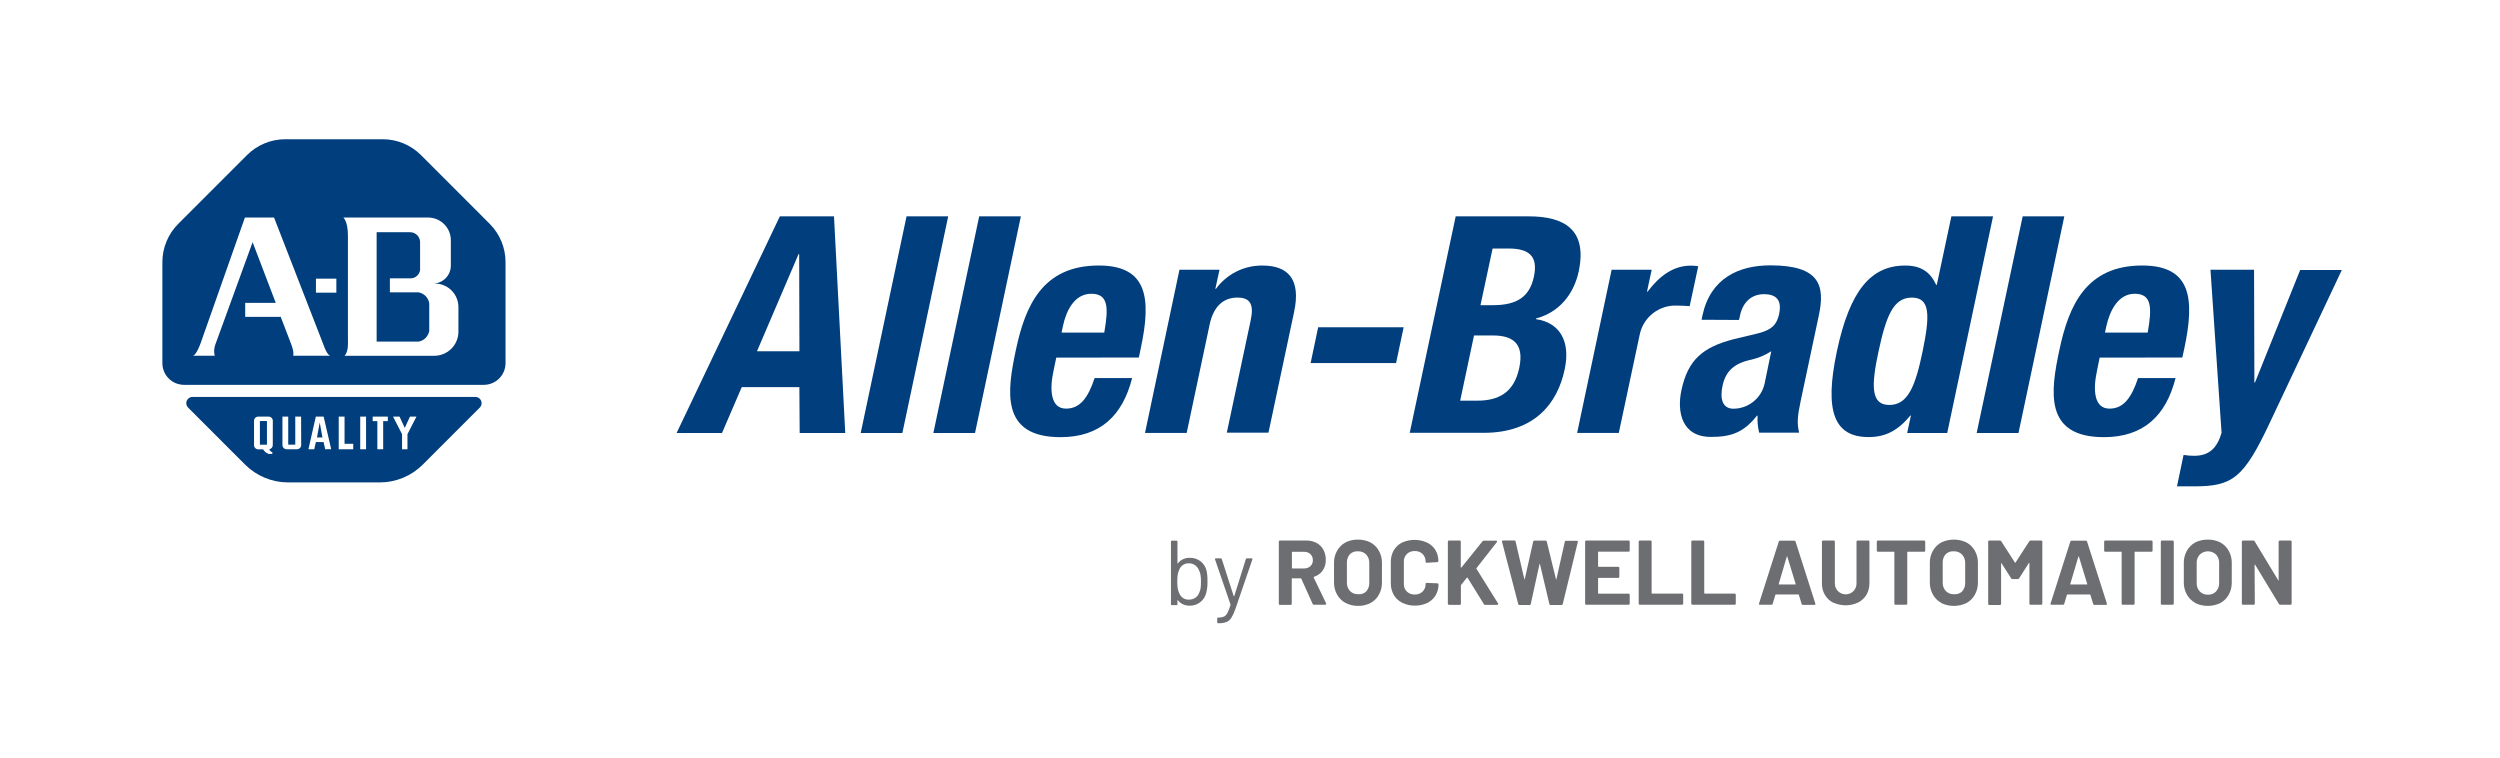 <?xml version="1.0" encoding="UTF-8"?> <svg xmlns="http://www.w3.org/2000/svg" viewBox="0 0 200 60.66" fill="none"><g clip-path="url(#clip0_3_29)"><g clip-path="url(#clip1_3_29)"><path d="M62.388 17.308H66.72L67.62 34.639H63.974L63.95 30.973H59.338L57.761 34.639H54.128L62.388 17.308ZM60.558 28.1H63.954L63.934 20.331H63.884L60.558 28.1Z" fill="#003E7E"></path><path d="M72.523 17.308H75.856L72.19 34.639H68.857L72.523 17.308Z" fill="#003E7E"></path><path d="M78.336 17.308H81.669L78.002 34.639H74.669L78.336 17.308Z" fill="#003E7E"></path><path d="M84.502 28.607L84.282 29.663C83.948 31.19 84.049 32.69 85.281 32.69C86.395 32.69 87.038 31.846 87.571 30.243H90.571C89.805 33.273 87.991 34.973 84.838 34.973C79.986 34.973 80.582 31.24 81.275 27.974C82.019 24.484 83.388 21.241 87.898 21.241C91.801 21.241 92.118 23.854 91.264 27.854L91.108 28.604L84.502 28.607ZM88.341 26.607C88.691 24.607 88.674 23.501 87.305 23.501C85.935 23.501 85.288 24.884 85.032 26.097L84.925 26.607H88.341Z" fill="#003E7E"></path><path d="M94.357 21.581H97.56L97.227 23.111H97.273C97.7 22.524 98.261 22.049 98.91 21.724C99.558 21.4 100.275 21.235 101 21.244C103.083 21.244 104.079 22.378 103.529 24.951L101.477 34.616H98.144L100.057 25.617C100.333 24.331 100 23.807 99 23.807C97.86 23.807 97.08 24.511 96.77 25.967L94.934 34.633H91.601L94.357 21.581Z" fill="#003E7E"></path><path d="M112.292 26.18L111.686 29.044H104.85L105.453 26.18H112.292Z" fill="#003E7E"></path><path d="M116.455 17.308H122.301C125.16 17.308 126.994 18.378 126.3 21.698C125.904 23.564 124.707 25 122.881 25.477V25.534C124.737 25.797 125.667 27.25 125.174 29.553C124.6 32.273 122.767 34.626 118.691 34.626H112.778L116.455 17.308ZM118.438 24.414H119.438C121.351 24.414 122.368 23.747 122.711 22.138C123.054 20.528 122.377 19.881 120.668 19.881H119.408L118.438 24.414ZM116.815 32.053H118.175C119.841 32.053 121.114 31.45 121.541 29.433C121.968 27.417 120.954 26.837 119.424 26.837H117.921L116.815 32.053Z" fill="#003E7E"></path><path d="M128.93 21.581H132.133L131.76 23.331H131.81C132.756 22.071 133.876 21.251 135.26 21.251C135.46 21.252 135.661 21.267 135.859 21.298L135.173 24.494C134.839 24.467 134.48 24.447 134.146 24.447C133.451 24.419 132.768 24.641 132.222 25.073C131.677 25.505 131.303 26.117 131.17 26.8L129.504 34.633H126.171L128.93 21.581Z" fill="#003E7E"></path><path d="M136.126 25.581L136.193 25.247C136.833 22.248 139.112 21.228 141.632 21.228C145.612 21.228 146.008 22.867 145.508 25.227L144.052 32.087C143.795 33.3 143.749 33.859 143.929 34.613H140.732C140.624 34.168 140.582 33.71 140.606 33.253H140.555C139.489 34.613 138.472 34.953 136.873 34.953C134.54 34.953 134.143 32.953 134.513 31.22C135.036 28.764 136.239 27.777 138.676 27.14L140.662 26.664C141.719 26.39 142.135 25.997 142.329 25.134C142.539 24.134 142.232 23.534 141.115 23.534C140.099 23.534 139.419 24.201 139.202 25.234L139.122 25.597L136.126 25.581ZM141.702 28.1C141.22 28.409 140.689 28.634 140.132 28.767C138.713 29.057 138.039 29.717 137.799 30.88C137.589 31.88 137.779 32.697 138.676 32.697C139.256 32.694 139.818 32.496 140.271 32.132C140.723 31.769 141.038 31.263 141.166 30.697L141.702 28.1Z" fill="#003E7E"></path><path d="M152.874 33.24H152.831C151.831 34.459 150.815 34.966 149.498 34.966C146.755 34.966 145.918 32.967 146.952 28.1C147.985 23.234 149.674 21.244 152.414 21.244C153.674 21.244 154.414 21.751 154.894 22.788H154.944L156.111 17.308H159.444L155.777 34.639H152.574L152.874 33.24ZM151.144 32.397C152.621 32.397 153.224 30.936 153.811 28.1C154.397 25.264 154.434 23.807 152.951 23.807C151.468 23.807 150.898 25.264 150.285 28.1C149.671 30.936 149.691 32.397 151.144 32.397Z" fill="#003E7E"></path><path d="M161.813 17.308H165.146L161.48 34.639H158.133L161.813 17.308Z" fill="#003E7E"></path><path d="M167.972 28.607L167.759 29.663C167.426 31.19 167.519 32.69 168.759 32.69C169.872 32.69 170.512 31.846 171.046 30.243H174.045C173.282 33.273 171.462 34.973 168.312 34.973C163.463 34.973 164.063 31.24 164.756 27.974C165.5 24.484 166.866 21.241 171.372 21.241C175.282 21.241 175.598 23.854 174.749 27.854L174.585 28.604L167.972 28.607ZM171.815 26.607C172.169 24.607 172.149 23.501 170.775 23.501C169.442 23.501 168.776 24.884 168.506 26.097L168.399 26.607H171.815Z" fill="#003E7E"></path><path d="M174.685 36.393C174.968 36.441 175.255 36.465 175.542 36.463C176.775 36.463 177.381 35.796 177.725 34.626L176.838 21.581H180.325L180.351 30.597H180.401L184.014 21.598H187.347L181.608 33.766C179.488 38.279 178.608 38.909 175.498 38.909H174.159L174.685 36.393Z" fill="#003E7E"></path><path d="M25.358 34.999H25.795L25.578 33.796L25.358 34.999Z" fill="#003E7E"></path><path d="M21.355 33.683H20.792V35.576H21.355V33.683Z" fill="#003E7E"></path><path d="M38.033 31.753H15.399C15.3 31.753 15.204 31.783 15.122 31.837C15.04 31.892 14.976 31.971 14.938 32.062C14.9 32.153 14.89 32.254 14.909 32.35C14.929 32.447 14.976 32.536 15.046 32.606L19.605 37.166C20.058 37.618 20.594 37.977 21.185 38.222C21.776 38.467 22.409 38.593 23.048 38.593H30.381C31.02 38.593 31.654 38.467 32.245 38.222C32.835 37.977 33.372 37.618 33.824 37.166L38.383 32.606C38.453 32.537 38.501 32.448 38.52 32.351C38.539 32.255 38.53 32.154 38.492 32.063C38.455 31.972 38.391 31.894 38.31 31.839C38.228 31.784 38.132 31.754 38.033 31.753ZM21.822 35.606C21.823 35.685 21.796 35.763 21.745 35.824C21.694 35.885 21.624 35.926 21.545 35.94C21.563 35.995 21.594 36.046 21.636 36.087C21.678 36.129 21.729 36.159 21.785 36.176V36.313H21.485C21.302 36.242 21.148 36.113 21.045 35.946H20.655C20.567 35.946 20.482 35.911 20.42 35.849C20.357 35.786 20.322 35.701 20.322 35.613V33.663C20.322 33.575 20.357 33.49 20.42 33.427C20.482 33.365 20.567 33.33 20.655 33.33H21.492C21.58 33.33 21.665 33.365 21.728 33.427C21.79 33.49 21.825 33.575 21.825 33.663L21.822 35.606ZM24.095 35.606C24.095 35.694 24.06 35.779 23.997 35.842C23.935 35.904 23.85 35.94 23.762 35.94H22.928C22.84 35.94 22.755 35.904 22.693 35.842C22.63 35.779 22.595 35.694 22.595 35.606V33.33H23.058V35.576H23.622V33.33H24.088L24.095 35.606ZM26.018 35.94L25.885 35.363H25.271L25.138 35.94H24.675L25.265 33.33H25.892L26.495 35.936L26.018 35.94ZM28.258 35.94H27.098V33.33H27.564V35.503H28.258V35.94ZM29.285 35.94H28.818V33.33H29.285V35.94ZM31.027 33.693H30.654V35.94H30.188V33.693H29.814V33.33H31.027V33.693ZM32.597 34.733V35.94H32.164V34.733L31.444 33.33H31.964L32.381 34.236L32.797 33.33H33.317L32.597 34.733Z" fill="#003E7E"></path><path d="M33.457 23.384H31.191V22.264H32.911C33.086 22.25 33.25 22.175 33.377 22.054C33.504 21.933 33.585 21.772 33.607 21.598V19.305C33.586 19.098 33.486 18.907 33.329 18.772C33.172 18.637 32.968 18.567 32.761 18.578H30.131V27.33H33.487C33.701 27.291 33.897 27.187 34.05 27.033C34.202 26.878 34.304 26.681 34.34 26.467V24.261C34.306 24.04 34.201 23.836 34.042 23.678C33.883 23.52 33.678 23.417 33.457 23.384Z" fill="#003E7E"></path><path d="M39.18 17.911L33.674 12.402C32.863 11.594 31.765 11.14 30.621 11.139H22.818C21.674 11.14 20.576 11.594 19.765 12.402L14.256 17.911C13.446 18.723 12.991 19.822 12.99 20.968V29.053C12.99 29.281 13.034 29.507 13.122 29.718C13.209 29.928 13.337 30.119 13.498 30.28C13.66 30.441 13.851 30.569 14.062 30.656C14.272 30.742 14.498 30.787 14.726 30.787H38.707C39.167 30.787 39.609 30.604 39.934 30.278C40.26 29.952 40.443 29.511 40.443 29.05V20.968C40.443 19.822 39.989 18.723 39.18 17.911ZM23.452 28.46C23.452 28.46 23.562 28.224 23.288 27.514L22.455 25.347H19.616V24.231H22.062L20.209 19.375L17.209 27.613C17.118 27.887 17.107 28.181 17.179 28.46H15.423C15.506 28.46 15.756 28.303 16.089 27.344L19.592 17.405H21.925L25.985 27.857C25.985 27.857 26.192 28.39 26.415 28.46H23.452ZM26.908 23.414H25.275V22.294H26.908V23.414ZM36.674 26.53C36.674 27.043 36.47 27.535 36.108 27.897C35.745 28.26 35.253 28.463 34.74 28.463H27.561C27.895 28.13 27.834 27.347 27.834 27.347V18.841C27.834 17.705 27.471 17.405 27.471 17.405H34.34C34.806 17.429 35.245 17.63 35.566 17.968C35.888 18.306 36.067 18.755 36.067 19.221V21.244C36.068 21.433 36.031 21.62 35.959 21.795C35.887 21.97 35.781 22.128 35.648 22.262C35.514 22.396 35.355 22.502 35.181 22.575C35.007 22.647 34.819 22.684 34.63 22.684H34.784C35.032 22.683 35.277 22.731 35.507 22.826C35.736 22.92 35.944 23.058 36.12 23.233C36.295 23.408 36.434 23.616 36.53 23.845C36.625 24.074 36.674 24.319 36.674 24.567V26.53Z" fill="#003E7E"></path><path d="M96.597 46.525C96.608 46.838 96.573 47.151 96.494 47.455C96.418 47.748 96.245 48.007 96.002 48.189C95.76 48.37 95.463 48.464 95.16 48.455C94.975 48.459 94.791 48.419 94.624 48.338C94.463 48.263 94.325 48.148 94.221 48.005C94.221 48.005 94.221 48.005 94.197 48.005C94.174 48.005 94.197 48.005 94.197 48.021V48.338C94.198 48.348 94.197 48.358 94.194 48.367C94.191 48.377 94.185 48.385 94.178 48.392C94.171 48.399 94.162 48.404 94.153 48.408C94.144 48.411 94.134 48.412 94.124 48.411H93.747C93.737 48.413 93.728 48.411 93.719 48.408C93.709 48.405 93.701 48.399 93.694 48.392C93.687 48.385 93.682 48.377 93.679 48.367C93.677 48.358 93.676 48.348 93.677 48.338V43.328C93.677 43.279 93.701 43.255 93.747 43.255H94.124C94.134 43.254 94.144 43.255 94.153 43.259C94.162 43.262 94.171 43.267 94.178 43.275C94.185 43.282 94.191 43.29 94.194 43.299C94.197 43.309 94.198 43.319 94.197 43.328V45.058C94.195 45.062 94.195 45.065 94.195 45.068C94.195 45.072 94.195 45.075 94.197 45.078C94.197 45.078 94.214 45.078 94.224 45.078C94.328 44.935 94.467 44.82 94.627 44.745C94.794 44.663 94.978 44.623 95.164 44.625C95.477 44.614 95.784 44.71 96.037 44.895C96.275 45.08 96.445 45.34 96.52 45.632C96.581 45.925 96.607 46.225 96.597 46.525ZM96.047 47.065C96.07 46.886 96.08 46.705 96.077 46.525C96.081 46.336 96.067 46.148 96.037 45.962C96.013 45.834 95.969 45.712 95.907 45.598C95.846 45.441 95.739 45.307 95.6 45.212C95.451 45.111 95.274 45.059 95.094 45.065C94.922 45.06 94.753 45.113 94.614 45.215C94.478 45.315 94.376 45.455 94.324 45.615C94.272 45.727 94.236 45.846 94.217 45.968C94.191 46.153 94.18 46.339 94.184 46.525C94.18 46.708 94.191 46.891 94.217 47.072C94.237 47.186 94.271 47.298 94.317 47.405C94.373 47.568 94.475 47.711 94.611 47.818C94.752 47.923 94.924 47.977 95.1 47.971C95.29 47.975 95.475 47.922 95.634 47.818C95.781 47.716 95.89 47.569 95.944 47.398C95.994 47.292 96.029 47.18 96.047 47.065Z" fill="#6D6E71"></path><path d="M97.377 49.775V49.481C97.375 49.471 97.376 49.461 97.379 49.451C97.382 49.441 97.387 49.433 97.394 49.425C97.402 49.418 97.41 49.413 97.42 49.41C97.43 49.407 97.44 49.406 97.45 49.408H97.477C97.63 49.41 97.781 49.381 97.924 49.325C98.04 49.258 98.135 49.158 98.194 49.038C98.294 48.834 98.377 48.62 98.44 48.401C98.44 48.381 98.44 48.368 98.44 48.358L97.2 44.748V44.718C97.2 44.685 97.22 44.669 97.263 44.669H97.653C97.673 44.667 97.692 44.672 97.709 44.684C97.725 44.694 97.737 44.71 97.743 44.728L98.697 47.691C98.7 47.694 98.703 47.695 98.707 47.695C98.71 47.695 98.714 47.694 98.717 47.691C98.721 47.693 98.725 47.694 98.728 47.694C98.733 47.694 98.737 47.693 98.74 47.691L99.667 44.728C99.672 44.71 99.683 44.694 99.699 44.683C99.715 44.672 99.734 44.667 99.753 44.669H100.137C100.19 44.669 100.21 44.695 100.193 44.748L98.837 48.705C98.753 48.959 98.641 49.202 98.504 49.431C98.412 49.58 98.277 49.697 98.117 49.764C97.908 49.836 97.688 49.867 97.467 49.858H97.417C97.394 49.848 97.377 49.825 97.377 49.775Z" fill="#6D6E71"></path><path d="M105.019 48.328L104.103 46.295C104.1 46.286 104.094 46.279 104.086 46.273C104.078 46.268 104.069 46.265 104.059 46.265H103.376C103.371 46.264 103.366 46.265 103.362 46.267C103.357 46.268 103.353 46.271 103.349 46.275C103.346 46.278 103.343 46.282 103.341 46.287C103.34 46.292 103.339 46.297 103.34 46.301V48.301C103.34 48.313 103.339 48.325 103.335 48.336C103.331 48.346 103.325 48.356 103.316 48.365C103.299 48.381 103.277 48.391 103.253 48.391H102.393C102.382 48.391 102.371 48.389 102.36 48.384C102.35 48.38 102.341 48.373 102.333 48.365C102.324 48.357 102.317 48.347 102.312 48.336C102.307 48.325 102.305 48.313 102.306 48.301V43.328C102.306 43.317 102.308 43.305 102.313 43.294C102.317 43.283 102.325 43.273 102.333 43.265C102.341 43.258 102.35 43.251 102.361 43.247C102.371 43.243 102.382 43.242 102.393 43.242H104.493C104.78 43.236 105.064 43.301 105.32 43.432C105.552 43.555 105.744 43.744 105.869 43.975C106.002 44.225 106.068 44.505 106.063 44.788C106.071 45.093 105.984 45.393 105.813 45.645C105.642 45.884 105.397 46.059 105.116 46.145C105.106 46.149 105.099 46.157 105.094 46.167C105.09 46.177 105.089 46.188 105.093 46.198L106.093 48.275C106.096 48.289 106.096 48.304 106.093 48.318C106.093 48.358 106.066 48.378 106.013 48.378H105.109C105.091 48.378 105.074 48.373 105.058 48.364C105.043 48.355 105.029 48.343 105.019 48.328ZM103.353 44.182V45.435C103.353 45.462 103.353 45.475 103.39 45.475H104.333C104.518 45.481 104.698 45.415 104.836 45.292C104.9 45.23 104.95 45.154 104.983 45.072C105.016 44.989 105.032 44.901 105.029 44.812C105.031 44.723 105.014 44.635 104.981 44.552C104.948 44.47 104.899 44.395 104.836 44.332C104.7 44.206 104.519 44.139 104.333 44.145H103.37C103.362 44.144 103.354 44.146 103.347 44.15C103.34 44.154 103.335 44.161 103.333 44.169L103.353 44.182Z" fill="#6D6E71"></path><path d="M107.629 48.228C107.349 48.073 107.118 47.842 106.963 47.562C106.798 47.265 106.716 46.93 106.722 46.592V45.028C106.716 44.692 106.799 44.359 106.963 44.065C107.118 43.785 107.35 43.554 107.629 43.398C107.939 43.242 108.282 43.163 108.629 43.169C108.981 43.161 109.331 43.24 109.645 43.398C109.927 43.553 110.157 43.784 110.312 44.065C110.478 44.358 110.562 44.691 110.555 45.028V46.598C110.562 46.94 110.478 47.276 110.312 47.575C110.159 47.856 109.927 48.088 109.645 48.241C109.331 48.4 108.981 48.479 108.629 48.471C108.281 48.473 107.938 48.389 107.629 48.228ZM109.296 47.315C109.462 47.133 109.55 46.894 109.542 46.648V45.032C109.55 44.786 109.463 44.548 109.299 44.365C109.213 44.276 109.109 44.207 108.994 44.163C108.879 44.118 108.755 44.098 108.632 44.105C108.517 44.097 108.401 44.113 108.293 44.151C108.184 44.19 108.084 44.25 107.999 44.328C107.834 44.511 107.746 44.749 107.752 44.995V46.611C107.744 46.858 107.833 47.097 107.999 47.278C108.083 47.365 108.184 47.433 108.296 47.478C108.408 47.523 108.528 47.544 108.649 47.538C108.765 47.548 108.882 47.534 108.992 47.498C109.103 47.462 109.204 47.404 109.292 47.328L109.296 47.315Z" fill="#6D6E71"></path><path d="M112.165 48.215C111.887 48.075 111.656 47.857 111.499 47.588C111.339 47.303 111.258 46.981 111.266 46.655V44.962C111.258 44.635 111.339 44.313 111.499 44.029C111.656 43.761 111.888 43.544 112.165 43.405C112.48 43.264 112.82 43.19 113.165 43.19C113.51 43.19 113.851 43.264 114.165 43.405C114.439 43.535 114.671 43.741 114.832 43.998C114.993 44.268 115.075 44.578 115.068 44.892C115.068 44.935 115.038 44.962 114.982 44.972L114.122 45.022C114.072 45.022 114.049 44.995 114.049 44.942C114.054 44.827 114.035 44.712 113.994 44.605C113.953 44.498 113.889 44.4 113.808 44.319C113.725 44.239 113.627 44.178 113.519 44.137C113.412 44.097 113.297 44.08 113.182 44.085C113.066 44.079 112.95 44.097 112.841 44.137C112.733 44.177 112.633 44.239 112.549 44.319C112.468 44.4 112.404 44.498 112.363 44.605C112.322 44.712 112.303 44.827 112.309 44.942V46.712C112.304 46.825 112.323 46.938 112.364 47.044C112.405 47.149 112.468 47.245 112.549 47.325C112.633 47.405 112.732 47.467 112.841 47.508C112.95 47.549 113.066 47.567 113.182 47.562C113.297 47.566 113.412 47.548 113.519 47.508C113.627 47.467 113.725 47.405 113.808 47.325C113.889 47.245 113.952 47.149 113.993 47.044C114.035 46.938 114.053 46.825 114.049 46.712C114.049 46.655 114.079 46.632 114.135 46.632L114.995 46.665C115.017 46.666 115.038 46.674 115.055 46.688C115.063 46.694 115.07 46.701 115.075 46.71C115.079 46.718 115.082 46.728 115.082 46.738C115.088 47.053 115.005 47.364 114.845 47.635C114.684 47.895 114.453 48.104 114.178 48.238C113.866 48.385 113.524 48.456 113.178 48.448C112.827 48.454 112.479 48.374 112.165 48.215Z" fill="#6D6E71"></path><path d="M115.855 48.355C115.846 48.347 115.838 48.337 115.834 48.326C115.829 48.315 115.827 48.303 115.828 48.291V43.328C115.828 43.317 115.83 43.305 115.835 43.294C115.839 43.283 115.846 43.273 115.855 43.265C115.863 43.258 115.872 43.251 115.882 43.247C115.893 43.243 115.904 43.242 115.915 43.242H116.775C116.787 43.241 116.798 43.242 116.809 43.246C116.82 43.251 116.83 43.257 116.838 43.265C116.847 43.273 116.853 43.283 116.857 43.294C116.861 43.305 116.862 43.317 116.862 43.328V45.382C116.862 45.398 116.862 45.408 116.878 45.408C116.895 45.408 116.895 45.408 116.908 45.408L118.601 43.302C118.615 43.286 118.632 43.273 118.651 43.265C118.67 43.256 118.691 43.252 118.711 43.252H119.681C119.718 43.252 119.745 43.252 119.754 43.285C119.76 43.297 119.763 43.31 119.763 43.324C119.763 43.337 119.76 43.35 119.754 43.362L118.118 45.452C118.112 45.459 118.109 45.469 118.109 45.478C118.109 45.488 118.112 45.497 118.118 45.505L119.851 48.285C119.853 48.301 119.853 48.318 119.851 48.335C119.851 48.371 119.828 48.388 119.778 48.388H118.811C118.79 48.39 118.769 48.385 118.75 48.374C118.731 48.364 118.717 48.347 118.708 48.328L117.401 46.215C117.398 46.213 117.394 46.212 117.39 46.212C117.386 46.212 117.382 46.213 117.378 46.215C117.368 46.211 117.358 46.211 117.348 46.215L116.888 46.795C116.88 46.808 116.874 46.823 116.871 46.838V48.298C116.872 48.309 116.871 48.321 116.867 48.332C116.862 48.343 116.856 48.353 116.848 48.361C116.831 48.378 116.808 48.387 116.785 48.388H115.925C115.912 48.389 115.898 48.386 115.886 48.38C115.874 48.374 115.863 48.365 115.855 48.355Z" fill="#6D6E71"></path><path d="M121.454 48.308L120.158 43.328V43.302C120.158 43.255 120.188 43.235 120.241 43.235H121.151C121.173 43.234 121.194 43.241 121.212 43.254C121.229 43.268 121.24 43.287 121.244 43.309L121.941 46.308C121.941 46.328 121.941 46.338 121.964 46.338C121.987 46.338 121.981 46.338 121.987 46.308L122.654 43.328C122.658 43.306 122.67 43.285 122.688 43.271C122.706 43.256 122.728 43.248 122.751 43.248H123.638C123.66 43.246 123.684 43.252 123.703 43.266C123.722 43.279 123.735 43.299 123.741 43.322L124.474 46.322C124.474 46.322 124.474 46.345 124.497 46.345C124.521 46.345 124.514 46.345 124.517 46.322L125.184 43.342C125.187 43.319 125.199 43.298 125.217 43.283C125.235 43.269 125.257 43.261 125.281 43.262H126.144C126.214 43.262 126.24 43.292 126.227 43.355L125.02 48.325C125.015 48.347 125.002 48.366 124.984 48.38C124.966 48.393 124.943 48.4 124.921 48.398H124.047C124.025 48.399 124.003 48.393 123.986 48.379C123.968 48.366 123.956 48.346 123.951 48.325L123.201 45.148C123.201 45.128 123.194 45.118 123.181 45.118C123.181 45.118 123.164 45.118 123.157 45.148L122.461 48.318C122.46 48.33 122.457 48.34 122.452 48.351C122.447 48.361 122.439 48.37 122.431 48.377C122.422 48.385 122.412 48.391 122.401 48.394C122.39 48.398 122.379 48.399 122.368 48.398H121.551C121.527 48.397 121.504 48.388 121.486 48.371C121.468 48.355 121.457 48.332 121.454 48.308Z" fill="#6D6E71"></path><path d="M130.35 44.105C130.343 44.114 130.333 44.121 130.323 44.126C130.313 44.13 130.301 44.132 130.29 44.132H127.883C127.879 44.131 127.874 44.132 127.869 44.133C127.864 44.135 127.86 44.138 127.856 44.142C127.853 44.145 127.85 44.149 127.849 44.154C127.847 44.158 127.847 44.163 127.847 44.169V45.305C127.847 45.332 127.847 45.342 127.883 45.342H129.46C129.484 45.342 129.507 45.352 129.524 45.368C129.531 45.377 129.538 45.386 129.542 45.398C129.546 45.408 129.548 45.42 129.547 45.432V46.142C129.548 46.153 129.546 46.165 129.542 46.176C129.538 46.187 129.531 46.197 129.524 46.205C129.507 46.222 129.484 46.231 129.46 46.231H127.883C127.857 46.231 127.847 46.231 127.847 46.268V47.455C127.847 47.481 127.847 47.492 127.883 47.492H130.29C130.301 47.492 130.312 47.494 130.323 47.498C130.333 47.503 130.342 47.51 130.35 47.518C130.359 47.526 130.366 47.536 130.37 47.547C130.375 47.558 130.377 47.569 130.377 47.581V48.291C130.378 48.303 130.376 48.315 130.371 48.326C130.367 48.337 130.359 48.347 130.35 48.355C130.342 48.363 130.333 48.37 130.323 48.374C130.312 48.379 130.301 48.381 130.29 48.381H126.9C126.876 48.381 126.853 48.372 126.837 48.355C126.82 48.338 126.81 48.315 126.81 48.291V43.328C126.811 43.305 126.821 43.282 126.837 43.265C126.845 43.257 126.855 43.251 126.866 43.247C126.877 43.243 126.889 43.241 126.9 43.242H130.29C130.301 43.242 130.312 43.243 130.322 43.247C130.333 43.251 130.342 43.258 130.35 43.265C130.359 43.273 130.365 43.283 130.37 43.294C130.375 43.305 130.377 43.317 130.377 43.328V44.042C130.378 44.054 130.376 44.066 130.371 44.077C130.367 44.088 130.359 44.097 130.35 44.105Z" fill="#6D6E71"></path><path d="M131.123 48.355C131.115 48.346 131.108 48.337 131.103 48.326C131.099 48.315 131.096 48.303 131.096 48.291V43.328C131.097 43.305 131.107 43.282 131.123 43.265C131.131 43.258 131.141 43.251 131.151 43.247C131.161 43.243 131.172 43.242 131.183 43.242H132.043C132.055 43.241 132.066 43.242 132.077 43.246C132.089 43.251 132.099 43.257 132.107 43.265C132.115 43.273 132.121 43.283 132.125 43.294C132.129 43.305 132.131 43.317 132.13 43.328V47.452C132.129 47.456 132.13 47.462 132.131 47.466C132.133 47.471 132.136 47.475 132.139 47.478C132.143 47.482 132.147 47.485 132.152 47.486C132.156 47.488 132.161 47.489 132.167 47.488H134.566C134.59 47.488 134.613 47.498 134.63 47.514C134.647 47.531 134.656 47.554 134.656 47.578V48.288C134.656 48.3 134.654 48.312 134.649 48.322C134.645 48.333 134.638 48.343 134.63 48.351C134.613 48.368 134.59 48.378 134.566 48.378H131.183C131.172 48.378 131.161 48.377 131.151 48.373C131.141 48.368 131.131 48.362 131.123 48.355Z" fill="#6D6E71"></path><path d="M135.329 48.355C135.321 48.346 135.314 48.337 135.31 48.326C135.305 48.315 135.303 48.303 135.303 48.291V43.328C135.304 43.305 135.313 43.282 135.329 43.265C135.338 43.257 135.348 43.251 135.359 43.247C135.369 43.243 135.381 43.241 135.393 43.242H136.249C136.261 43.241 136.273 43.243 136.284 43.247C136.294 43.251 136.304 43.257 136.313 43.265C136.329 43.282 136.339 43.305 136.339 43.328V47.452C136.339 47.478 136.339 47.488 136.376 47.488H138.773C138.784 47.488 138.796 47.49 138.807 47.495C138.818 47.499 138.827 47.506 138.836 47.515C138.853 47.532 138.862 47.554 138.863 47.578V48.288C138.863 48.312 138.853 48.335 138.836 48.352C138.819 48.368 138.796 48.378 138.773 48.378H135.383C135.363 48.377 135.344 48.368 135.329 48.355Z" fill="#6D6E71"></path><path d="M144.129 48.308L143.909 47.588C143.909 47.568 143.885 47.558 143.872 47.558H142.065C142.065 47.558 142.039 47.558 142.029 47.588L141.815 48.308C141.811 48.329 141.799 48.348 141.782 48.361C141.765 48.375 141.744 48.382 141.722 48.381H140.789C140.776 48.382 140.764 48.38 140.752 48.375C140.741 48.371 140.731 48.364 140.722 48.355C140.716 48.343 140.713 48.33 140.713 48.316C140.713 48.303 140.716 48.29 140.722 48.278L142.302 43.328C142.306 43.307 142.318 43.288 142.335 43.274C142.352 43.261 142.374 43.254 142.395 43.255H143.548C143.571 43.255 143.592 43.261 143.61 43.275C143.627 43.288 143.64 43.307 143.645 43.328L145.228 48.288C145.232 48.3 145.232 48.313 145.228 48.325C145.228 48.368 145.202 48.391 145.148 48.391H144.215C144.193 48.39 144.173 48.381 144.156 48.365C144.141 48.35 144.131 48.33 144.129 48.308ZM142.329 46.758H143.622C143.652 46.758 143.659 46.758 143.652 46.715L142.985 44.535C142.985 44.515 142.985 44.508 142.965 44.508C142.945 44.508 142.965 44.508 142.942 44.535L142.299 46.715C142.289 46.745 142.299 46.758 142.329 46.758Z" fill="#6D6E71"></path><path d="M146.661 48.218C146.384 48.08 146.153 47.865 145.995 47.598C145.832 47.319 145.749 47.001 145.755 46.678V43.328C145.756 43.305 145.765 43.282 145.782 43.265C145.79 43.258 145.799 43.251 145.809 43.247C145.82 43.243 145.831 43.242 145.842 43.242H146.702C146.713 43.241 146.725 43.243 146.736 43.247C146.746 43.251 146.756 43.257 146.765 43.265C146.78 43.283 146.788 43.305 146.788 43.328V46.681C146.788 46.795 146.81 46.908 146.854 47.013C146.898 47.118 146.962 47.214 147.042 47.294C147.123 47.375 147.218 47.438 147.323 47.482C147.428 47.526 147.541 47.548 147.655 47.548C147.768 47.548 147.881 47.526 147.987 47.482C148.091 47.438 148.187 47.375 148.268 47.294C148.348 47.214 148.412 47.118 148.455 47.013C148.499 46.908 148.521 46.795 148.521 46.681V43.328C148.522 43.305 148.532 43.282 148.548 43.265C148.556 43.258 148.565 43.251 148.576 43.247C148.586 43.243 148.597 43.242 148.608 43.242H149.468C149.48 43.241 149.491 43.242 149.502 43.246C149.513 43.251 149.523 43.257 149.531 43.265C149.54 43.273 149.546 43.283 149.55 43.294C149.554 43.305 149.555 43.317 149.554 43.328V46.661C149.56 46.984 149.478 47.302 149.318 47.581C149.159 47.847 148.928 48.062 148.651 48.201C148.339 48.348 147.997 48.424 147.651 48.424C147.306 48.424 146.964 48.348 146.651 48.201L146.661 48.218Z" fill="#6D6E71"></path><path d="M153.994 43.269C154.01 43.286 154.018 43.309 154.018 43.332V44.052C154.018 44.063 154.017 44.075 154.013 44.086C154.009 44.097 154.002 44.107 153.994 44.115C153.986 44.123 153.976 44.13 153.965 44.134C153.954 44.138 153.942 44.139 153.931 44.139H152.618C152.613 44.138 152.607 44.139 152.603 44.14C152.598 44.142 152.594 44.145 152.59 44.148C152.587 44.151 152.584 44.156 152.583 44.16C152.581 44.165 152.58 44.17 152.581 44.175V48.291C152.581 48.315 152.571 48.338 152.554 48.355C152.538 48.372 152.515 48.381 152.491 48.381H151.634C151.611 48.381 151.588 48.371 151.571 48.355C151.563 48.346 151.557 48.337 151.553 48.325C151.548 48.315 151.547 48.303 151.548 48.291V44.175C151.548 44.17 151.548 44.165 151.546 44.16C151.544 44.156 151.542 44.151 151.538 44.148C151.535 44.145 151.53 44.142 151.525 44.14C151.521 44.139 151.516 44.138 151.511 44.139H150.234C150.223 44.139 150.211 44.138 150.2 44.133C150.19 44.13 150.179 44.123 150.171 44.115C150.154 44.099 150.145 44.075 150.144 44.052V43.328C150.145 43.305 150.155 43.282 150.171 43.265C150.179 43.257 150.19 43.251 150.2 43.247C150.211 43.243 150.223 43.241 150.234 43.242H153.931C153.942 43.242 153.954 43.244 153.965 43.249C153.976 43.253 153.986 43.26 153.994 43.269Z" fill="#6D6E71"></path><path d="M155.297 48.228C155.016 48.075 154.784 47.843 154.631 47.562C154.464 47.266 154.38 46.931 154.387 46.592V45.029C154.38 44.691 154.464 44.358 154.631 44.065C154.785 43.784 155.017 43.553 155.297 43.398C155.613 43.246 155.96 43.167 156.31 43.167C156.661 43.167 157.008 43.246 157.324 43.398C157.605 43.553 157.836 43.784 157.99 44.065C158.156 44.358 158.241 44.691 158.233 45.029V46.598C158.241 46.94 158.157 47.276 157.99 47.575C157.837 47.856 157.606 48.088 157.324 48.241C157.008 48.394 156.661 48.473 156.31 48.473C155.96 48.473 155.613 48.394 155.297 48.241V48.228ZM156.964 47.315C157.047 47.225 157.112 47.121 157.155 47.006C157.198 46.892 157.218 46.77 157.214 46.648V45.032C157.22 44.786 157.132 44.547 156.967 44.365C156.881 44.276 156.777 44.207 156.662 44.163C156.547 44.118 156.424 44.098 156.3 44.105C156.184 44.096 156.067 44.112 155.957 44.15C155.847 44.189 155.746 44.249 155.661 44.328C155.497 44.511 155.41 44.75 155.417 44.995V46.611C155.408 46.857 155.495 47.096 155.661 47.278C155.744 47.365 155.845 47.433 155.958 47.478C156.07 47.523 156.19 47.544 156.31 47.538C156.428 47.549 156.545 47.536 156.657 47.5C156.769 47.464 156.872 47.406 156.96 47.328L156.964 47.315Z" fill="#6D6E71"></path><path d="M162.44 43.245H163.3C163.311 43.245 163.322 43.246 163.332 43.251C163.343 43.255 163.352 43.261 163.36 43.269C163.376 43.286 163.386 43.308 163.386 43.332V48.291C163.387 48.303 163.384 48.315 163.38 48.326C163.375 48.337 163.368 48.346 163.36 48.355C163.352 48.363 163.343 48.37 163.333 48.374C163.322 48.379 163.311 48.381 163.3 48.381H162.44C162.429 48.381 162.417 48.379 162.407 48.374C162.397 48.37 162.387 48.363 162.38 48.355C162.37 48.347 162.363 48.337 162.358 48.326C162.354 48.315 162.352 48.303 162.353 48.291V45.059C162.353 45.038 162.353 45.029 162.337 45.029C162.32 45.029 162.337 45.029 162.306 45.048L161.53 46.268C161.519 46.286 161.505 46.301 161.486 46.311C161.468 46.321 161.447 46.326 161.427 46.325H160.993C160.973 46.325 160.953 46.32 160.935 46.31C160.918 46.3 160.904 46.286 160.893 46.268L160.113 45.048C160.113 45.048 160.094 45.029 160.087 45.048C160.08 45.069 160.087 45.048 160.087 45.082V48.308C160.088 48.319 160.086 48.331 160.082 48.342C160.078 48.353 160.071 48.363 160.064 48.371C160.046 48.388 160.024 48.397 160 48.398H159.14C159.117 48.397 159.094 48.388 159.077 48.371C159.069 48.363 159.062 48.353 159.059 48.342C159.054 48.331 159.053 48.319 159.054 48.308V43.328C159.053 43.317 159.054 43.305 159.058 43.294C159.062 43.283 159.068 43.273 159.077 43.265C159.085 43.257 159.095 43.251 159.106 43.246C159.117 43.242 159.129 43.241 159.14 43.242H159.994C160.014 43.242 160.034 43.247 160.052 43.257C160.07 43.267 160.085 43.281 160.097 43.298L161.196 45.008C161.196 45.038 161.226 45.038 161.24 45.008L162.346 43.298C162.357 43.283 162.371 43.27 162.387 43.261C162.403 43.252 162.421 43.246 162.44 43.245Z" fill="#6D6E71"></path><path d="M167.452 48.308L167.232 47.588C167.232 47.568 167.209 47.558 167.196 47.558H165.389C165.389 47.558 165.363 47.558 165.353 47.588L165.139 48.308C165.135 48.329 165.123 48.348 165.106 48.361C165.089 48.375 165.068 48.382 165.046 48.381H164.113C164.101 48.382 164.088 48.38 164.077 48.375C164.065 48.371 164.055 48.364 164.046 48.355C164.04 48.343 164.037 48.33 164.037 48.316C164.037 48.303 164.04 48.29 164.046 48.278L165.626 43.328C165.63 43.307 165.641 43.287 165.658 43.273C165.675 43.26 165.697 43.253 165.72 43.255H166.873C166.894 43.254 166.916 43.261 166.933 43.274C166.95 43.288 166.962 43.307 166.966 43.328L168.553 48.288C168.554 48.3 168.554 48.312 168.553 48.325C168.553 48.368 168.526 48.391 168.472 48.391H167.539C167.517 48.39 167.496 48.381 167.481 48.365C167.465 48.35 167.455 48.33 167.452 48.308ZM165.66 46.758H166.953C166.979 46.758 166.989 46.758 166.979 46.715L166.313 44.535C166.313 44.515 166.313 44.508 166.293 44.508C166.273 44.508 166.276 44.508 166.269 44.535L165.623 46.715C165.613 46.745 165.623 46.758 165.66 46.758Z" fill="#6D6E71"></path><path d="M172.179 43.269C172.188 43.276 172.194 43.286 172.199 43.297C172.203 43.308 172.206 43.32 172.206 43.332V44.052C172.206 44.064 172.204 44.075 172.199 44.087C172.195 44.097 172.188 44.107 172.179 44.115C172.171 44.123 172.161 44.129 172.151 44.133C172.141 44.137 172.13 44.139 172.119 44.139H170.805C170.8 44.138 170.796 44.139 170.791 44.14C170.786 44.142 170.782 44.145 170.779 44.148C170.775 44.151 170.772 44.156 170.77 44.16C170.769 44.165 170.768 44.17 170.769 44.175V48.291C170.769 48.315 170.76 48.338 170.743 48.355C170.726 48.372 170.703 48.381 170.679 48.381H169.822C169.798 48.381 169.775 48.372 169.759 48.355C169.742 48.338 169.732 48.315 169.732 48.291V44.175C169.733 44.17 169.732 44.165 169.731 44.16C169.729 44.156 169.726 44.151 169.723 44.148C169.719 44.145 169.715 44.142 169.71 44.14C169.706 44.139 169.701 44.138 169.696 44.139H168.419C168.408 44.139 168.397 44.137 168.387 44.133C168.376 44.129 168.367 44.123 168.359 44.115C168.35 44.107 168.343 44.097 168.339 44.087C168.334 44.075 168.332 44.064 168.333 44.052V43.328C168.332 43.317 168.334 43.305 168.339 43.294C168.344 43.283 168.351 43.273 168.359 43.265C168.367 43.258 168.376 43.251 168.387 43.247C168.397 43.243 168.408 43.242 168.419 43.242H172.119C172.13 43.242 172.141 43.244 172.151 43.249C172.162 43.254 172.171 43.26 172.179 43.269Z" fill="#6D6E71"></path><path d="M172.892 48.355C172.883 48.346 172.877 48.337 172.872 48.326C172.868 48.315 172.865 48.303 172.865 48.291V43.328C172.866 43.305 172.876 43.282 172.892 43.265C172.9 43.257 172.91 43.251 172.921 43.247C172.932 43.243 172.944 43.241 172.955 43.242H173.812C173.823 43.241 173.835 43.243 173.846 43.247C173.857 43.251 173.867 43.257 173.875 43.265C173.892 43.282 173.901 43.305 173.902 43.328V48.288C173.902 48.312 173.893 48.335 173.875 48.352C173.859 48.368 173.836 48.378 173.812 48.378H172.955C172.944 48.379 172.932 48.377 172.921 48.373C172.911 48.369 172.9 48.362 172.892 48.355Z" fill="#6D6E71"></path><path d="M175.615 48.228C175.334 48.074 175.102 47.843 174.948 47.562C174.783 47.265 174.699 46.931 174.705 46.592V45.029C174.7 44.691 174.784 44.359 174.948 44.065C175.103 43.785 175.334 43.553 175.615 43.398C175.924 43.242 176.268 43.163 176.615 43.169C176.968 43.16 177.317 43.239 177.631 43.398C177.913 43.552 178.145 43.783 178.298 44.065C178.463 44.359 178.547 44.691 178.541 45.029V46.598C178.547 46.939 178.463 47.276 178.298 47.575C178.145 47.856 177.913 48.088 177.631 48.241C177.316 48.393 176.97 48.472 176.62 48.472C176.27 48.472 175.924 48.393 175.608 48.241L175.615 48.228ZM177.281 47.315C177.365 47.225 177.43 47.121 177.473 47.006C177.516 46.892 177.536 46.77 177.531 46.648V45.032C177.54 44.786 177.451 44.547 177.285 44.365C177.109 44.198 176.876 44.105 176.633 44.105C176.391 44.105 176.157 44.198 175.982 44.365C175.815 44.547 175.727 44.786 175.735 45.032V46.648C175.73 46.77 175.75 46.892 175.792 47.006C175.834 47.12 175.899 47.225 175.982 47.315C176.065 47.401 176.166 47.469 176.277 47.514C176.388 47.559 176.508 47.58 176.628 47.575C176.747 47.581 176.866 47.562 176.977 47.519C177.089 47.477 177.19 47.411 177.275 47.328L177.281 47.315Z" fill="#6D6E71"></path><path d="M182.324 43.269C182.333 43.261 182.343 43.254 182.353 43.25C182.364 43.246 182.376 43.245 182.387 43.245H183.244C183.256 43.245 183.267 43.246 183.278 43.251C183.289 43.255 183.299 43.261 183.308 43.269C183.323 43.286 183.331 43.309 183.331 43.332V48.291C183.332 48.303 183.33 48.315 183.326 48.325C183.322 48.337 183.315 48.346 183.308 48.355C183.291 48.371 183.268 48.381 183.244 48.381H182.414C182.393 48.383 182.373 48.378 182.355 48.367C182.337 48.357 182.322 48.34 182.314 48.321L180.411 45.182C180.411 45.182 180.391 45.162 180.385 45.162C180.378 45.162 180.368 45.162 180.368 45.195L180.385 48.291C180.385 48.315 180.375 48.338 180.358 48.355C180.341 48.372 180.318 48.381 180.294 48.381H179.438C179.414 48.381 179.391 48.372 179.374 48.355C179.357 48.338 179.348 48.315 179.348 48.291V43.328C179.349 43.305 179.358 43.282 179.375 43.265C179.383 43.257 179.393 43.251 179.404 43.247C179.415 43.243 179.426 43.241 179.438 43.242H180.264C180.286 43.24 180.306 43.245 180.325 43.255C180.343 43.265 180.358 43.28 180.368 43.298L182.261 46.425C182.261 46.425 182.281 46.448 182.291 46.445C182.301 46.441 182.291 46.445 182.291 46.411V43.328C182.294 43.305 182.306 43.284 182.324 43.269Z" fill="#6D6E71"></path></g></g><defs><clipPath id="clip0_3_29"><rect width="50" height="15.165" fill="white" transform="scale(4)"></rect></clipPath><clipPath id="clip1_3_29"><rect width="50" height="15.165" fill="white" transform="scale(4)"></rect></clipPath></defs></svg> 